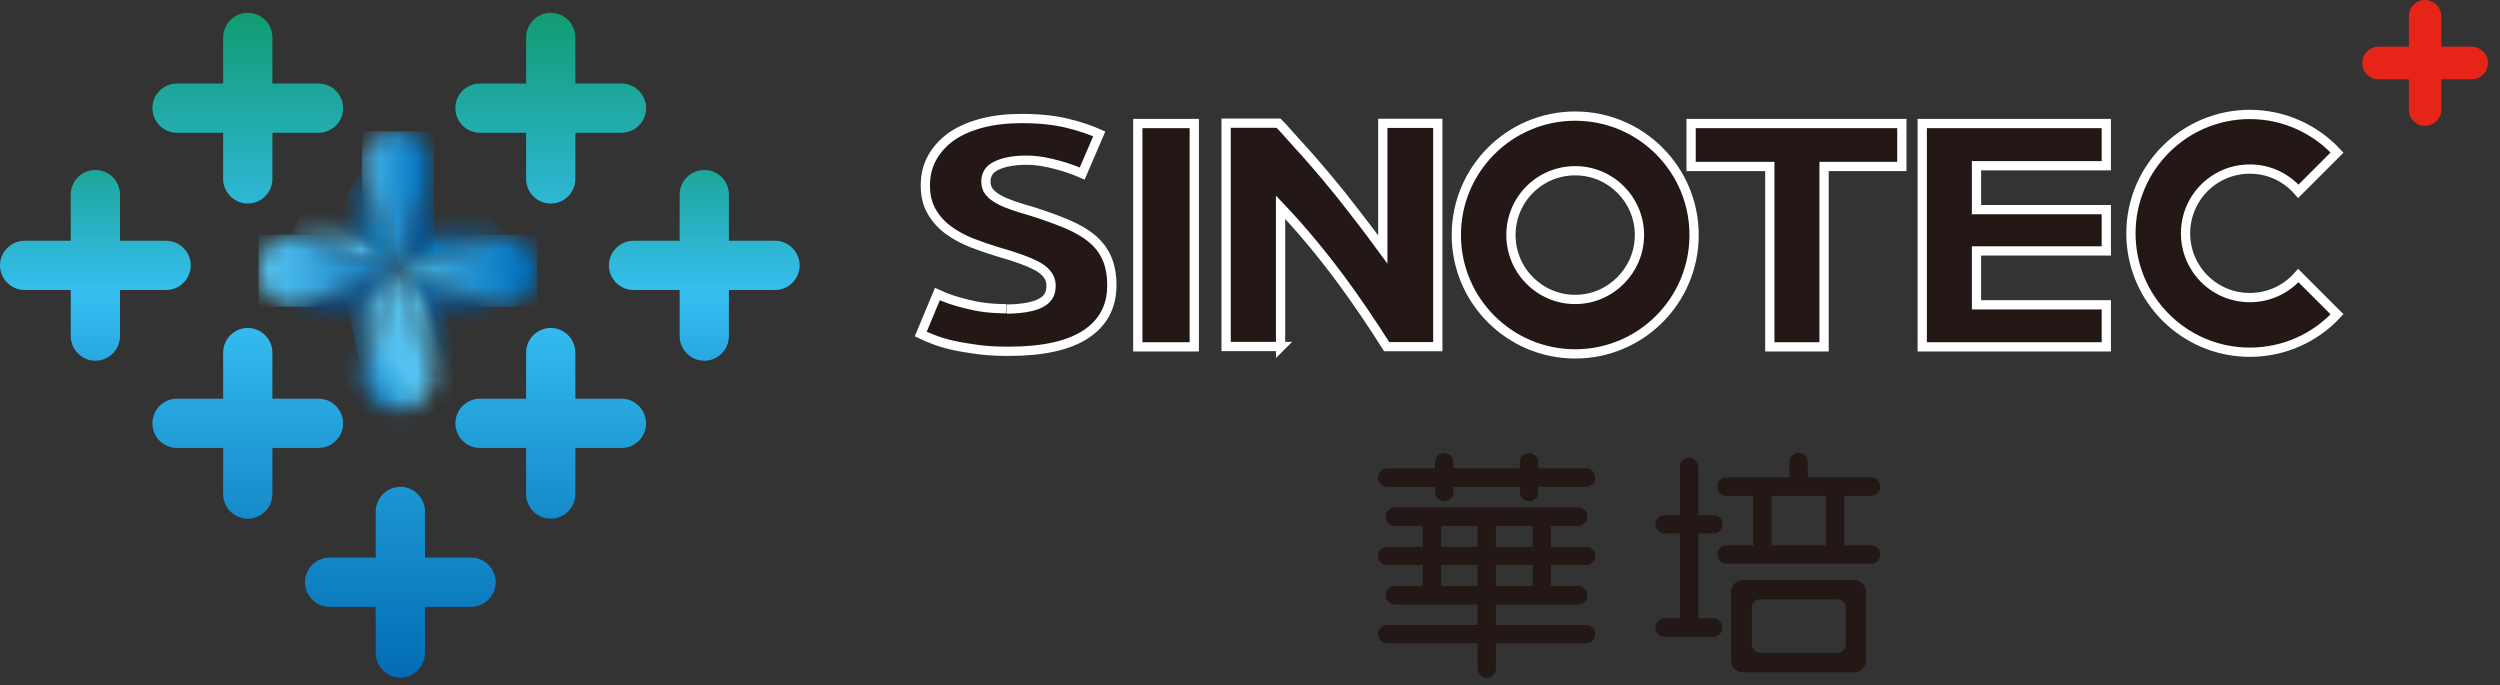 <svg width="135" height="37" viewBox="0 0 135 37" fill="none" xmlns="http://www.w3.org/2000/svg">
<rect x="0" y="0" width="135" height="37" fill="#333333" stroke="none"/>
<g id="Group 371">
<g id="Group">
<path id="Vector" d="M3.82 10.51V13H1.33C0.6 13 0 13.6 0 14.33C0 15.06 0.6 15.66 1.33 15.66H3.82V18.15C3.82 18.88 4.42 19.48 5.15 19.48C5.88 19.48 6.48 18.88 6.48 18.15V15.66H8.97C9.7 15.66 10.3 15.06 10.3 14.33C10.3 13.6 9.7 13 8.97 13H6.48V10.51C6.48 9.77 5.89 9.18 5.15 9.18C4.41 9.18 3.82 9.78 3.82 10.51Z" fill="url(#paint0_linear_3273_13312)"/>
<path id="Vector_2" d="M36.701 10.51V13H34.211C33.481 13 32.881 13.6 32.881 14.33C32.881 15.06 33.481 15.66 34.211 15.66H36.701V18.15C36.701 18.88 37.301 19.48 38.031 19.48C38.761 19.48 39.361 18.88 39.361 18.15V15.66H41.851C42.581 15.66 43.181 15.06 43.181 14.33C43.181 13.6 42.581 13 41.851 13H39.361V10.51C39.361 9.77 38.771 9.18 38.031 9.18C37.291 9.18 36.701 9.78 36.701 10.51Z" fill="url(#paint1_linear_3273_13312)"/>
<path id="Vector_3" d="M20.289 27.62V30.11H17.799C17.069 30.11 16.469 30.7 16.469 31.44C16.469 32.18 17.069 32.77 17.799 32.77H20.289V35.26C20.289 35.99 20.879 36.59 21.619 36.59C22.359 36.59 22.949 35.99 22.949 35.26V32.77H25.439C26.169 32.77 26.769 32.17 26.769 31.44C26.769 30.71 26.169 30.11 25.439 30.11H22.949V27.62C22.949 26.89 22.349 26.29 21.619 26.29C20.889 26.29 20.289 26.89 20.289 27.62Z" fill="url(#paint2_linear_3273_13312)"/>
<path id="Vector_4" d="M28.41 2.02V4.51H25.92C25.18 4.51 24.59 5.1 24.59 5.84C24.59 6.58 25.19 7.17 25.92 7.17H28.41V9.66C28.41 10.39 29 10.99 29.74 10.99C30.48 10.99 31.07 10.39 31.07 9.66V7.17H33.56C34.29 7.17 34.89 6.57 34.89 5.84C34.89 5.11 34.29 4.51 33.56 4.51H31.07V2.02C31.07 1.29 30.47 0.69 29.74 0.69C29.01 0.69 28.41 1.29 28.41 2.02Z" fill="url(#paint3_linear_3273_13312)"/>
<path id="Vector_5" d="M12.05 2.02V4.51H9.56C8.82 4.51 8.23 5.1 8.23 5.84C8.23 6.58 8.83 7.17 9.56 7.17H12.05V9.66C12.05 10.39 12.65 10.99 13.38 10.99C14.111 10.99 14.71 10.39 14.71 9.66V7.17H17.201C17.93 7.17 18.53 6.57 18.53 5.84C18.53 5.11 17.93 4.51 17.201 4.51H14.71V2.02C14.71 1.29 14.111 0.69 13.38 0.69C12.65 0.69 12.05 1.29 12.05 2.02Z" fill="url(#paint4_linear_3273_13312)"/>
<path id="Vector_6" d="M12.05 19.04V21.53H9.56C8.83 21.53 8.23 22.12 8.23 22.86C8.23 23.6 8.83 24.19 9.56 24.19H12.05V26.68C12.05 27.42 12.65 28.01 13.38 28.01C14.111 28.01 14.71 27.41 14.71 26.68V24.19H17.201C17.93 24.19 18.53 23.59 18.53 22.86C18.53 22.13 17.93 21.53 17.201 21.53H14.71V19.04C14.71 18.31 14.111 17.71 13.38 17.71C12.65 17.71 12.05 18.31 12.05 19.04Z" fill="url(#paint5_linear_3273_13312)"/>
<path id="Vector_7" d="M28.41 19.04V21.53H25.92C25.19 21.53 24.59 22.12 24.59 22.86C24.59 23.6 25.19 24.19 25.92 24.19H28.41V26.68C28.41 27.42 29.01 28.01 29.74 28.01C30.47 28.01 31.07 27.41 31.07 26.68V24.19H33.56C34.3 24.19 34.89 23.59 34.89 22.86C34.89 22.13 34.29 21.53 33.56 21.53H31.07V19.04C31.07 18.31 30.47 17.71 29.74 17.71C29.01 17.71 28.41 18.31 28.41 19.04Z" fill="url(#paint6_linear_3273_13312)"/>
<g id="Clip path group">
<mask id="mask0_3273_13312" style="mask-type:luminance" maskUnits="userSpaceOnUse" x="21" y="12" width="7" height="3">
<g id="clippath-12">
<path id="Vector_8" d="M23.44 12.66L21.49 14.61L27.29 12.67C27.22 12.67 27.15 12.66 27.07 12.66H23.44Z" fill="white"/>
</g>
</mask>
<g mask="url(#mask0_3273_13312)">
<g id="Group_2">
<path id="Vector_9" d="M25.142 9.873L20.547 13.395L23.637 17.427L28.232 13.905L25.142 9.873Z" fill="url(#paint7_linear_3273_13312)"/>
</g>
</g>
</g>
<g id="Clip path group_2">
<mask id="mask1_3273_13312" style="mask-type:luminance" maskUnits="userSpaceOnUse" x="15" y="12" width="7" height="3">
<g id="clippath-13">
<path id="Vector_10" d="M19.54 12.66H15.9C15.83 12.66 15.75 12.66 15.68 12.67L21.48 14.61L19.53 12.64V12.66H19.54Z" fill="white"/>
</g>
</mask>
<g mask="url(#mask1_3273_13312)">
<g id="Group_3">
<path id="Vector_11" d="M17.15 10.136L14.84 14.126L20.041 17.137L22.351 13.147L17.15 10.136Z" fill="url(#paint8_linear_3273_13312)"/>
</g>
</g>
</g>
<g id="Clip path group_3">
<mask id="mask2_3273_13312" style="mask-type:luminance" maskUnits="userSpaceOnUse" x="21" y="14" width="7" height="3">
<g id="clippath-14">
<path id="Vector_12" d="M23.43 16.56H27.07C27.14 16.56 27.21 16.56 27.27 16.56L21.48 14.63L23.43 16.57V16.56Z" fill="white"/>
</g>
</mask>
<g mask="url(#mask2_3273_13312)">
<g id="Group_4">
<path id="Vector_13" d="M25.256 11.855L20.557 15.288L23.494 19.309L28.194 15.876L25.256 11.855Z" fill="url(#paint9_linear_3273_13312)"/>
</g>
</g>
</g>
<g id="Clip path group_4">
<mask id="mask3_3273_13312" style="mask-type:luminance" maskUnits="userSpaceOnUse" x="15" y="14" width="7" height="3">
<g id="clippath-15">
<path id="Vector_14" d="M15.699 16.55C15.769 16.55 15.839 16.55 15.899 16.55H19.539V16.58L21.489 14.61L15.699 16.54V16.55Z" fill="white"/>
</g>
</mask>
<g mask="url(#mask3_3273_13312)">
<g id="Group_5">
<path id="Vector_15" d="M19.622 11.909L14.787 15.256L17.582 19.293L22.416 15.947L19.622 11.909Z" fill="url(#paint10_linear_3273_13312)"/>
</g>
</g>
</g>
<g id="Clip path group_5">
<mask id="mask4_3273_13312" style="mask-type:luminance" maskUnits="userSpaceOnUse" x="19" y="9" width="3" height="6">
<g id="clippath-16">
<path id="Vector_16" d="M19.551 12.67L21.491 14.61L19.551 9.04V12.67Z" fill="white"/>
</g>
</mask>
<g mask="url(#mask4_3273_13312)">
<g id="Group_6">
<path id="Vector_17" d="M20.024 8.198L17.146 13.234L21.01 15.442L23.887 10.406L20.024 8.198Z" fill="url(#paint11_linear_3273_13312)"/>
</g>
</g>
</g>
<g id="Clip path group_6">
<mask id="mask5_3273_13312" style="mask-type:luminance" maskUnits="userSpaceOnUse" x="21" y="9" width="3" height="6">
<g id="clippath-17">
<path id="Vector_18" d="M21.49 14.61L23.43 12.67V9.04L21.49 14.61Z" fill="white"/>
</g>
</mask>
<g mask="url(#mask5_3273_13312)">
<g id="Group_7">
<path id="Vector_19" d="M23.43 9.04H21.49V14.62H23.43V9.04Z" fill="url(#paint12_linear_3273_13312)"/>
</g>
</g>
</g>
<g id="Clip path group_7">
<mask id="mask6_3273_13312" style="mask-type:luminance" maskUnits="userSpaceOnUse" x="19" y="14" width="3" height="7">
<g id="clippath-18">
<path id="Vector_20" d="M19.551 16.56V20.19L21.491 14.61L19.551 16.56Z" fill="white"/>
</g>
</mask>
<g mask="url(#mask6_3273_13312)">
<g id="Group_8">
<path id="Vector_21" d="M21.4 14.201L18.391 14.855L19.636 20.582L22.646 19.927L21.4 14.201Z" fill="url(#paint13_linear_3273_13312)"/>
</g>
</g>
</g>
<g id="Clip path group_8">
<mask id="mask7_3273_13312" style="mask-type:luminance" maskUnits="userSpaceOnUse" x="21" y="14" width="3" height="7">
<g id="clippath-19">
<path id="Vector_22" d="M23.43 20.19V16.56L21.49 14.61L23.43 20.19Z" fill="white"/>
</g>
</mask>
<g mask="url(#mask7_3273_13312)">
<g id="Group_9">
<path id="Vector_23" d="M23.315 14.16L20.172 14.946L21.598 20.651L24.741 19.865L23.315 14.16Z" fill="url(#paint14_linear_3273_13312)"/>
</g>
</g>
</g>
<g id="Clip path group_9">
<mask id="mask8_3273_13312" style="mask-type:luminance" maskUnits="userSpaceOnUse" x="19" y="7" width="5" height="8">
<g id="clippath-20">
<path id="Vector_24" d="M19.541 9.04H19.551L21.491 14.62L23.431 9.04C23.431 7.96 22.561 7.08 21.481 7.08C20.401 7.08 19.531 7.95 19.531 9.03" fill="white"/>
</g>
</mask>
<g mask="url(#mask8_3273_13312)">
<g id="Group_10">
<path id="Vector_25" d="M23.433 7.09H19.543V14.62H23.433V7.09Z" fill="url(#paint15_linear_3273_13312)"/>
</g>
</g>
</g>
<g id="Clip path group_10">
<mask id="mask9_3273_13312" style="mask-type:luminance" maskUnits="userSpaceOnUse" x="19" y="14" width="5" height="9">
<g id="clippath-21">
<path id="Vector_26" d="M19.549 20.19H19.539C19.539 21.28 20.409 22.15 21.489 22.15C22.569 22.15 23.439 21.28 23.439 20.2L21.499 14.62L19.559 20.19H19.549Z" fill="white"/>
</g>
</mask>
<g mask="url(#mask9_3273_13312)">
<g id="Group_11">
<path id="Vector_27" d="M22.183 12.785L16.025 17.033L20.801 23.955L26.958 19.708L22.183 12.785Z" fill="url(#paint16_linear_3273_13312)"/>
</g>
</g>
</g>
<g id="Clip path group_11">
<mask id="mask10_3273_13312" style="mask-type:luminance" maskUnits="userSpaceOnUse" x="21" y="12" width="9" height="5">
<g id="clippath-22">
<path id="Vector_28" d="M27.06 12.68L21.49 14.62L27.06 16.56H27.07C28.14 16.56 29.01 15.69 29.01 14.62C29.01 13.55 28.14 12.67 27.07 12.67H27.06V12.68Z" fill="white"/>
</g>
</mask>
<g mask="url(#mask10_3273_13312)">
<g id="Group_12">
<path id="Vector_29" d="M29.01 12.67H21.48V16.56H29.01V12.67Z" fill="url(#paint17_linear_3273_13312)"/>
</g>
</g>
</g>
<g id="Clip path group_12">
<mask id="mask11_3273_13312" style="mask-type:luminance" maskUnits="userSpaceOnUse" x="13" y="12" width="9" height="5">
<g id="clippath-23">
<path id="Vector_30" d="M13.961 14.62C13.961 15.69 14.831 16.56 15.911 16.56H15.921L21.491 14.62L15.921 12.68H15.911C14.841 12.68 13.961 13.55 13.961 14.63" fill="white"/>
</g>
</mask>
<g mask="url(#mask11_3273_13312)">
<g id="Group_13">
<path id="Vector_31" d="M21.491 12.67H13.961V16.56H21.491V12.67Z" fill="url(#paint18_linear_3273_13312)"/>
</g>
</g>
</g>
</g>
<g id="Vector_32">
<path d="M54.359 16.69C54.809 16.69 55.299 16.64 55.589 16.57C55.879 16.51 56.119 16.42 56.289 16.31C56.469 16.2 56.589 16.07 56.659 15.92C56.729 15.77 56.759 15.6 56.759 15.42C56.759 15.02 56.539 14.7 56.109 14.43C55.669 14.17 54.919 13.89 53.859 13.59C53.399 13.45 52.929 13.29 52.469 13.11C52.009 12.93 51.589 12.7 51.219 12.43C50.849 12.16 50.549 11.83 50.319 11.44C50.089 11.05 49.969 10.58 49.969 10.02C49.969 9.46 50.089 8.96 50.339 8.51C50.589 8.07 50.929 7.69 51.379 7.37C51.829 7.06 52.369 6.82 53.019 6.65C53.659 6.48 54.379 6.4 55.179 6.4C56.129 6.4 56.959 6.49 57.649 6.66C58.349 6.83 58.909 7.03 59.359 7.23L58.439 9.37C58.039 9.2 57.609 9.04 57.119 8.91C56.639 8.78 56.079 8.65 55.399 8.65C54.639 8.65 54.069 8.8 53.739 8.98C53.409 9.16 53.239 9.43 53.239 9.8C53.239 10.02 53.299 10.21 53.419 10.36C53.539 10.51 53.719 10.65 53.939 10.77C54.159 10.89 54.419 11 54.709 11.1C54.999 11.2 55.329 11.3 55.679 11.4C56.409 11.63 57.049 11.86 57.599 12.09C58.139 12.32 58.599 12.58 58.959 12.88C59.319 13.18 59.589 13.53 59.769 13.94C59.949 14.35 60.039 14.84 60.039 15.42C60.039 16.54 59.579 17.42 58.649 18.04C57.719 18.66 56.329 18.97 54.459 18.97C53.829 18.97 53.269 18.94 52.769 18.87C52.269 18.8 51.819 18.73 51.429 18.64C51.039 18.55 50.709 18.45 50.429 18.34C50.149 18.23 49.919 18.14 49.719 18.04L50.619 15.88C51.039 16.08 51.559 16.26 52.179 16.41C52.799 16.57 53.439 16.67 54.339 16.67" fill="#231815"/>
<path d="M54.359 16.69C54.809 16.69 55.299 16.64 55.589 16.57C55.879 16.51 56.119 16.42 56.289 16.31C56.469 16.2 56.589 16.07 56.659 15.92C56.729 15.77 56.759 15.6 56.759 15.42C56.759 15.02 56.539 14.7 56.109 14.43C55.669 14.17 54.919 13.89 53.859 13.59C53.399 13.45 52.929 13.29 52.469 13.11C52.009 12.93 51.589 12.7 51.219 12.43C50.849 12.16 50.549 11.83 50.319 11.44C50.089 11.05 49.969 10.58 49.969 10.02C49.969 9.46 50.089 8.96 50.339 8.51C50.589 8.07 50.929 7.69 51.379 7.37C51.829 7.06 52.369 6.82 53.019 6.65C53.659 6.48 54.379 6.4 55.179 6.4C56.129 6.4 56.959 6.49 57.649 6.66C58.349 6.83 58.909 7.03 59.359 7.23L58.439 9.37C58.039 9.2 57.609 9.04 57.119 8.91C56.639 8.78 56.079 8.65 55.399 8.65C54.639 8.65 54.069 8.8 53.739 8.98C53.409 9.16 53.239 9.43 53.239 9.8C53.239 10.02 53.299 10.21 53.419 10.36C53.539 10.51 53.719 10.65 53.939 10.77C54.159 10.89 54.419 11 54.709 11.1C54.999 11.2 55.329 11.3 55.679 11.4C56.409 11.63 57.049 11.86 57.599 12.09C58.139 12.32 58.599 12.58 58.959 12.88C59.319 13.18 59.589 13.53 59.769 13.94C59.949 14.35 60.039 14.84 60.039 15.42C60.039 16.54 59.579 17.42 58.649 18.04C57.719 18.66 56.329 18.97 54.459 18.97C53.829 18.97 53.269 18.94 52.769 18.87C52.269 18.8 51.819 18.73 51.429 18.64C51.039 18.55 50.709 18.45 50.429 18.34C50.149 18.23 49.919 18.14 49.719 18.04L50.619 15.88C51.039 16.08 51.559 16.26 52.179 16.41C52.799 16.57 53.439 16.67 54.339 16.67" stroke="white" stroke-width="0.5"/>
</g>
<path id="Vector_33" d="M64.491 6.67H61.441V18.73H64.491V6.67Z" fill="#231815" stroke="white" stroke-width="0.5"/>
<path id="Vector_34" d="M102.7 6.67V8.99H98.5V18.73H95.57V8.99H91.32V6.67H102.7Z" fill="#231815" stroke="white" stroke-width="0.5"/>
<path id="Vector_35" d="M103.801 18.73V6.67H113.741V8.95H106.731V11.32H113.741V13.55H106.731V16.46H113.741V18.73H103.801Z" fill="#231815" stroke="white" stroke-width="0.5"/>
<path id="Vector_36" d="M69.151 18.73V11.19C70.281 12.38 71.341 13.66 72.341 15C73.251 16.22 74.091 17.48 74.881 18.72H77.641V6.66H74.671V13.47C74.211 12.84 73.721 12.19 73.191 11.51C72.671 10.83 72.141 10.17 71.611 9.54C71.081 8.91 70.561 8.31 70.051 7.76C69.691 7.37 69.351 6.96 69.041 6.65H66.211V18.71H69.171L69.151 18.73Z" fill="#231815" stroke="white" stroke-width="0.5"/>
<path id="Vector_37" d="M85.061 6.27C81.511 6.27 78.641 9.15 78.641 12.69C78.641 16.23 81.511 19.11 85.061 19.11C88.611 19.11 91.481 16.23 91.481 12.69C91.481 9.15 88.611 6.27 85.061 6.27ZM85.061 16.17C83.141 16.17 81.591 14.61 81.591 12.69C81.591 10.77 83.141 9.22 85.061 9.22C86.981 9.22 88.531 10.78 88.531 12.69C88.531 14.6 86.971 16.17 85.061 16.17Z" fill="#231815" stroke="white" stroke-width="0.5"/>
<path id="Vector_38" d="M124.11 14.88C123.47 15.61 122.54 16.07 121.49 16.07C119.57 16.07 118.02 14.52 118.02 12.6C118.02 10.68 119.57 9.13 121.49 9.13C122.54 9.13 123.47 9.59 124.11 10.33L126.2 8.24C125.03 6.98 123.35 6.18 121.49 6.18C117.95 6.18 115.07 9.06 115.07 12.6C115.07 16.14 117.94 19.02 121.49 19.02C123.35 19.02 125.03 18.23 126.2 16.97L124.11 14.88Z" fill="#231815" stroke="white" stroke-width="0.5"/>
<path id="Vector_39" d="M133.469 2.52H131.829V0.88C131.829 0.4 131.439 0 130.949 0C130.459 0 130.079 0.39 130.079 0.88V2.52H128.439C127.959 2.52 127.559 2.91 127.559 3.4C127.559 3.89 127.949 4.28 128.439 4.28H130.079V5.92C130.079 6.4 130.469 6.8 130.949 6.8C131.429 6.8 131.829 6.41 131.829 5.92V4.28H133.469C133.949 4.28 134.349 3.89 134.349 3.4C134.349 2.91 133.949 2.52 133.469 2.52Z" fill="#E72418"/>
<g id="Group_14">
<path id="Vector_40" d="M86.15 25.79C86.15 26.06 85.93 26.29 85.65 26.29H74.91C74.64 26.29 74.41 26.07 74.41 25.79C74.41 25.51 74.63 25.29 74.91 25.29H85.65C85.92 25.29 86.15 25.51 86.15 25.79Z" fill="#231815"/>
<path id="Vector_41" d="M77.99 27.07C77.72 27.07 77.49 26.85 77.49 26.58V24.97C77.49 24.7 77.71 24.47 77.99 24.47C78.27 24.47 78.48 24.69 78.48 24.97V26.58C78.48 26.85 78.26 27.07 77.99 27.07Z" fill="#231815"/>
<path id="Vector_42" d="M82.57 27.07C82.3 27.07 82.07 26.85 82.07 26.58V24.97C82.07 24.7 82.29 24.47 82.57 24.47C82.85 24.47 83.07 24.69 83.07 24.97V26.58C83.07 26.85 82.85 27.07 82.57 27.07Z" fill="#231815"/>
<path id="Vector_43" d="M86.15 30.02C86.15 30.3 85.93 30.51 85.65 30.51H74.91C74.64 30.51 74.41 30.29 74.41 30.02C74.41 29.75 74.63 29.53 74.91 29.53H85.65C85.92 29.53 86.15 29.75 86.15 30.02Z" fill="#231815"/>
<path id="Vector_44" d="M86.15 34.25C86.15 34.53 85.93 34.74 85.65 34.74H74.91C74.64 34.74 74.41 34.52 74.41 34.25C74.41 33.98 74.63 33.75 74.91 33.75H85.65C85.92 33.75 86.15 33.97 86.15 34.25Z" fill="#231815"/>
<path id="Vector_45" d="M85.72 27.9C85.72 28.17 85.5 28.4 85.22 28.4H75.33C75.06 28.4 74.83 28.18 74.83 27.9C74.83 27.62 75.05 27.4 75.33 27.4H85.22C85.49 27.4 85.72 27.62 85.72 27.9Z" fill="#231815"/>
<path id="Vector_46" d="M85.72 32.14C85.72 32.41 85.5 32.64 85.22 32.64H75.33C75.06 32.64 74.83 32.42 74.83 32.14C74.83 31.86 75.05 31.64 75.33 31.64H85.22C85.49 31.64 85.72 31.86 85.72 32.14Z" fill="#231815"/>
<path id="Vector_47" d="M79.791 27.52V36.1C79.791 36.38 80.011 36.6 80.281 36.6C80.551 36.6 80.781 36.38 80.781 36.1V27.52H79.791Z" fill="#231815"/>
<path id="Vector_48" d="M77.81 27.59H76.82V32.41H77.81V27.59Z" fill="#231815"/>
<path id="Vector_49" d="M83.75 27.59H82.76V32.41H83.75V27.59Z" fill="#231815"/>
<path id="Vector_50" d="M92.531 33.39H91.71V28.81H92.531C92.8 28.81 93.02 28.59 93.02 28.31C93.02 28.03 92.8 27.82 92.531 27.82H91.71V25.21C91.71 24.94 91.49 24.72 91.21 24.72C90.93 24.72 90.71 24.94 90.71 25.21V27.82H89.891C89.621 27.82 89.391 28.04 89.391 28.31C89.391 28.58 89.611 28.81 89.891 28.81H90.71V33.39H89.891C89.621 33.39 89.391 33.61 89.391 33.89C89.391 34.17 89.611 34.39 89.891 34.39H92.52C92.79 34.39 93.01 34.17 93.01 33.89C93.01 33.61 92.79 33.39 92.52 33.39" fill="#231815"/>
<path id="Vector_51" d="M101.03 29.45H99.59V26.78H101.03C101.3 26.78 101.53 26.56 101.53 26.28C101.53 26 101.31 25.78 101.03 25.78H97.62V24.95C97.62 24.68 97.4 24.45 97.13 24.45C96.86 24.45 96.63 24.67 96.63 24.95V25.78H93.23C92.96 25.78 92.73 26 92.73 26.28C92.73 26.56 92.95 26.78 93.23 26.78H94.67V29.45H93.23C92.96 29.45 92.73 29.67 92.73 29.94C92.73 30.21 92.95 30.44 93.23 30.44H101.03C101.3 30.44 101.53 30.22 101.53 29.94C101.53 29.66 101.31 29.45 101.03 29.45ZM95.66 26.78H98.6V29.45H95.66V26.78Z" fill="#231815"/>
<path id="Vector_52" d="M100.12 31.32H94.13C93.77 31.32 93.48 31.61 93.48 31.97V35.66C93.48 36.02 93.77 36.31 94.13 36.31H100.12C100.48 36.31 100.77 36.02 100.77 35.66V31.97C100.77 31.61 100.48 31.32 100.12 31.32ZM99.67 34.8C99.67 35.06 99.47 35.26 99.21 35.26H95.06C94.81 35.26 94.6 35.05 94.6 34.8V32.82C94.6 32.56 94.8 32.36 95.06 32.36H99.21C99.47 32.36 99.67 32.57 99.67 32.82V34.8Z" fill="#231815"/>
</g>
</g>
<defs>
<linearGradient id="paint0_linear_3273_13312" x1="5.15" y1="-0.45" x2="5.15" y2="30.13" gradientUnits="userSpaceOnUse">
<stop stop-color="#008C38"/>
<stop offset="0.07" stop-color="#008C38"/>
<stop offset="0.53" stop-color="#36BEF0"/>
<stop offset="1" stop-color="#0068B1"/>
</linearGradient>
<linearGradient id="paint1_linear_3273_13312" x1="38.031" y1="-0.45" x2="38.031" y2="30.13" gradientUnits="userSpaceOnUse">
<stop stop-color="#008C38"/>
<stop offset="0.07" stop-color="#008C38"/>
<stop offset="0.53" stop-color="#36BEF0"/>
<stop offset="1" stop-color="#0068B1"/>
</linearGradient>
<linearGradient id="paint2_linear_3273_13312" x1="21.619" y1="-7.08" x2="21.619" y2="37.55" gradientUnits="userSpaceOnUse">
<stop stop-color="#008C38"/>
<stop offset="0.07" stop-color="#008C38"/>
<stop offset="0.53" stop-color="#36BEF0"/>
<stop offset="1" stop-color="#0068B1"/>
</linearGradient>
<linearGradient id="paint3_linear_3273_13312" x1="29.74" y1="-8.06" x2="29.74" y2="32.91" gradientUnits="userSpaceOnUse">
<stop stop-color="#008C38"/>
<stop offset="0.07" stop-color="#008C38"/>
<stop offset="0.53" stop-color="#36BEF0"/>
<stop offset="1" stop-color="#0068B1"/>
</linearGradient>
<linearGradient id="paint4_linear_3273_13312" x1="13.38" y1="-8.06" x2="13.38" y2="32.91" gradientUnits="userSpaceOnUse">
<stop stop-color="#008C38"/>
<stop offset="0.07" stop-color="#008C38"/>
<stop offset="0.53" stop-color="#36BEF0"/>
<stop offset="1" stop-color="#0068B1"/>
</linearGradient>
<linearGradient id="paint5_linear_3273_13312" x1="13.38" y1="-3.3" x2="13.38" y2="35.06" gradientUnits="userSpaceOnUse">
<stop stop-color="#008C38"/>
<stop offset="0.07" stop-color="#008C38"/>
<stop offset="0.53" stop-color="#36BEF0"/>
<stop offset="1" stop-color="#0068B1"/>
</linearGradient>
<linearGradient id="paint6_linear_3273_13312" x1="29.74" y1="-3.3" x2="29.74" y2="35.06" gradientUnits="userSpaceOnUse">
<stop stop-color="#008C38"/>
<stop offset="0.07" stop-color="#008C38"/>
<stop offset="0.53" stop-color="#36BEF0"/>
<stop offset="1" stop-color="#0068B1"/>
</linearGradient>
<linearGradient id="paint7_linear_3273_13312" x1="11.454" y1="-0.619" x2="13.277" y2="-2.016" gradientUnits="userSpaceOnUse">
<stop stop-color="#008CD6"/>
<stop offset="1" stop-color="#006FBC"/>
</linearGradient>
<linearGradient id="paint8_linear_3273_13312" x1="14.808" y1="10.601" x2="15.37" y2="9.629" gradientUnits="userSpaceOnUse">
<stop stop-color="#54C3F1"/>
<stop offset="1" stop-color="#006FBC"/>
</linearGradient>
<linearGradient id="paint9_linear_3273_13312" x1="26.466" y1="13.532" x2="27.622" y2="15.114" gradientUnits="userSpaceOnUse">
<stop stop-color="#0068B7"/>
<stop offset="1" stop-color="#004E97"/>
</linearGradient>
<linearGradient id="paint10_linear_3273_13312" x1="21.358" y1="15.147" x2="19.911" y2="16.148" gradientUnits="userSpaceOnUse">
<stop stop-color="#0068B7"/>
<stop offset="1" stop-color="#004E97"/>
</linearGradient>
<linearGradient id="paint11_linear_3273_13312" x1="27.82" y1="0.105" x2="25.843" y2="-1.025" gradientUnits="userSpaceOnUse">
<stop stop-color="#008CD6"/>
<stop offset="1" stop-color="#006FBC"/>
</linearGradient>
<linearGradient id="paint12_linear_3273_13312" x1="21.726" y1="24.166" x2="23.621" y2="24.166" gradientUnits="userSpaceOnUse">
<stop stop-color="#0068B7"/>
<stop offset="1" stop-color="#004E97"/>
</linearGradient>
<linearGradient id="paint13_linear_3273_13312" x1="19.755" y1="13.201" x2="17.849" y2="13.614" gradientUnits="userSpaceOnUse">
<stop stop-color="#54C3F1"/>
<stop offset="1" stop-color="#006FBC"/>
</linearGradient>
<linearGradient id="paint14_linear_3273_13312" x1="25.114" y1="26.074" x2="25.747" y2="25.915" gradientUnits="userSpaceOnUse">
<stop stop-color="#54C3F1"/>
<stop offset="1" stop-color="#006FBC"/>
</linearGradient>
<linearGradient id="paint15_linear_3273_13312" x1="19.11" y1="-6.092" x2="23.021" y2="-6.092" gradientUnits="userSpaceOnUse">
<stop stop-color="#54C3F1"/>
<stop offset="1" stop-color="#006FBC"/>
</linearGradient>
<linearGradient id="paint16_linear_3273_13312" x1="19.171" y1="16.148" x2="16.621" y2="17.908" gradientUnits="userSpaceOnUse">
<stop stop-color="#54C3F1"/>
<stop offset="1" stop-color="#006FBC"/>
</linearGradient>
<linearGradient id="paint17_linear_3273_13312" x1="21.024" y1="-2.622" x2="28.594" y2="-2.622" gradientUnits="userSpaceOnUse">
<stop stop-color="#54C3F1"/>
<stop offset="1" stop-color="#006FBC"/>
</linearGradient>
<linearGradient id="paint18_linear_3273_13312" x1="14.353" y1="31.512" x2="21.926" y2="31.512" gradientUnits="userSpaceOnUse">
<stop stop-color="#54C3F1"/>
<stop offset="1" stop-color="#006FBC"/>
</linearGradient>
</defs>
</svg>
